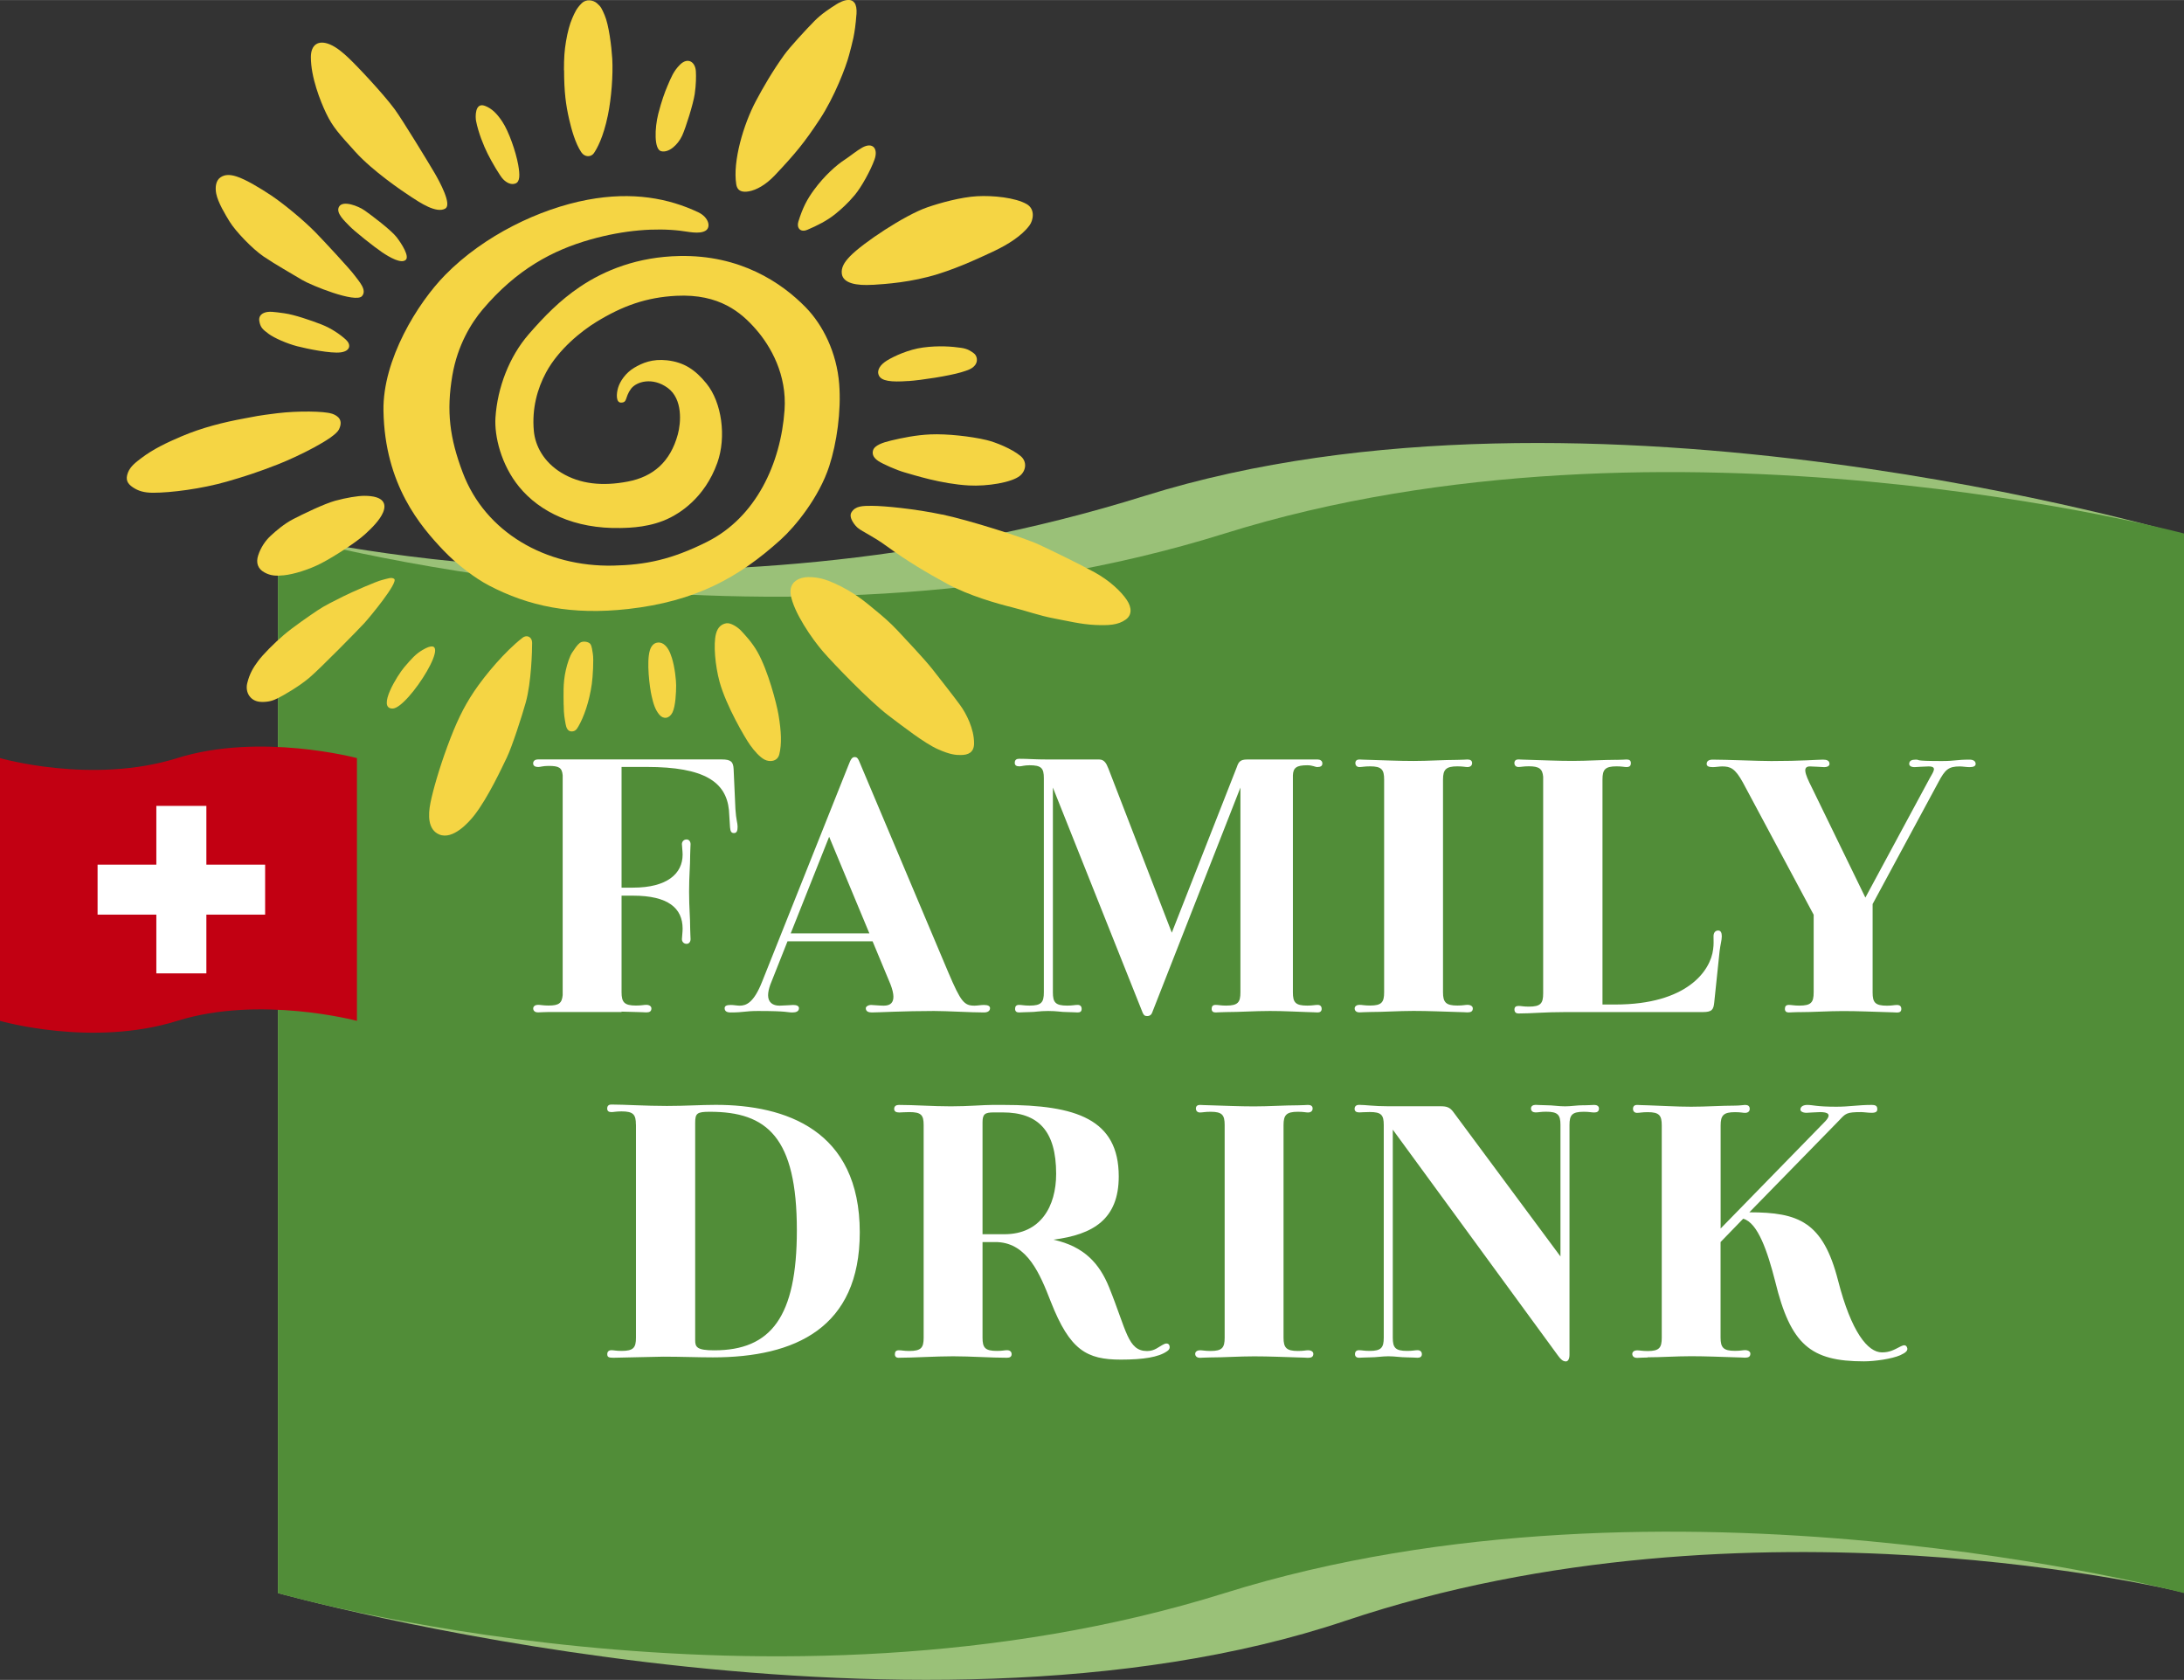<?xml version="1.0" encoding="UTF-8"?>
<svg xmlns="http://www.w3.org/2000/svg" id="a" width="120.25mm" height="92.49mm" viewBox="0 0 340.87 262.17">
  <rect x="0" y="0" width="340.87" height="262.17" fill="#333333" stroke="none"/>
  <path d="M340.64,83.41s-92.96-27.61-161.92-6.04c-70.96,22.2-135.33,5.89-135.33,5.89v165.37s98.08,27.33,166.6,4.32c63.19-21.23,130.89-4.39,130.89-4.39l-.24-165.15Z" fill="#9ac178" stroke-width="0"></path>
  <path d="M340.87,83.26s-80.77-21.57-149.73,0c-70.96,22.2-147.75,0-147.75,0v165.37s76.79,22.2,147.75,0c68.95-21.57,149.73,0,149.73,0V83.26Z" fill="#518d38" stroke-width="0"></path>
  <path d="M107.72,144.94c0,.45.06,1.46.06,1.63,0,.39-.22.73-.62.73-.45,0-.73-.34-.73-.73,0-.22.11-1.12.11-1.63,0-3.2-2.24-5.16-7.74-5.16h-1.79v15.08c0,1.57.45,2.07,2.24,2.07.9,0,1.23-.11,1.63-.11.45,0,.79.22.79.56,0,.45-.28.62-.79.62-.17,0-.95-.06-1.63-.06-.73,0-1.46-.06-2.24-.06v.06h-11.38c-.67,0-1.46.06-1.68.06-.34,0-.73-.17-.73-.62,0-.34.34-.56.73-.56.45,0,.79.11,1.68.11,1.63,0,2.07-.39,2.19-1.63v-34.31c-.11-1.18-.56-1.46-2.19-1.46-.9,0-1.29.17-1.63.17-.45,0-.79-.17-.79-.56,0-.45.39-.62.73-.62h28.71c1.46,0,1.79.39,1.85,1.51l.28,6.22c.11,1.74.34,2.19.34,2.75,0,.62-.11,1.01-.56,1.01s-.56-.28-.62-.9l-.17-2.69c-.45-4.37-3.81-6.73-12.84-6.73h-3.92v18.84h1.79c5.33,0,7.74-2.19,7.74-5.16,0-.5-.11-1.35-.11-1.63,0-.39.28-.73.73-.73.39,0,.62.34.62.73,0,.17-.06,1.18-.06,1.63,0,1.85-.17,3.2-.17,5.78s.17,3.92.17,5.77Z" fill="#fff" stroke-width="0"></path>
  <path d="M136.2,146.91h-13.29l-2.69,6.78c-.22.62-.34,1.18-.34,1.63,0,1.12.73,1.63,1.79,1.63.56,0,1.91-.11,2.13-.11.56,0,.9.17.9.5,0,.5-.45.67-1.01.67-.9,0-.67-.23-5.38-.23-2.07,0-2.19.23-4.26.23-.67,0-.95-.23-.95-.67,0-.34.28-.5.95-.5.45,0,1.01.11,1.4.11,1.01,0,2.19-.45,3.48-3.7l13.51-33.87c.34-.9.56-1.23.95-1.23.45,0,.56.28.95,1.23l13.68,32.41c1.96,4.6,2.47,5.16,4.09,5.16.39,0,1.01-.11,1.46-.11.62,0,.95.17.95.5,0,.45-.39.67-.95.67-2.07,0-5.72-.23-7.79-.23-4.71,0-8.75.23-9.7.23-.56,0-.95-.17-.95-.67,0-.22.34-.5.84-.5.22,0,1.35.11,1.96.11,1.07,0,1.51-.5,1.51-1.4,0-.5-.17-1.18-.45-1.91l-2.8-6.73ZM123.41,145.67h12.28l-6.28-15.08-6,15.08Z" fill="#fff" stroke-width="0"></path>
  <path d="M172.97,119.88l9.92,25.68,10.15-25.85c.28-.84.56-1.18,1.63-1.18h10.99c.34,0,.73.17.73.62,0,.39-.28.56-.79.56-.34,0-.73-.28-1.57-.28-1.68,0-2.19.39-2.24,1.57v33.87c0,1.57.39,2.07,2.24,2.07.84,0,1.18-.11,1.63-.11.39,0,.62.22.62.62s-.28.56-.62.56c-.22,0-1.01-.06-1.63-.06-2.13-.06-3.48-.17-5.83-.17s-4.71.17-6.84.17c-.62,0-1.4.06-1.63.06-.39,0-.62-.17-.62-.56s.17-.62.62-.62.79.11,1.63.11c1.85,0,2.24-.5,2.24-2.07v-31.96l-13.79,35.16c-.11.28-.34.5-.73.5h-.06c-.39,0-.5-.17-.67-.5l-14.02-35.16v31.96c0,1.57.39,2.07,2.24,2.07.84,0,1.18-.11,1.63-.11.39,0,.62.22.62.62s-.22.56-.62.56c-.22,0-1.01-.06-1.63-.06-1.01,0-1.51-.17-2.97-.17s-1.96.17-2.92.17c-.62,0-1.4.06-1.63.06-.39,0-.62-.17-.62-.56s.17-.62.62-.62.79.11,1.63.11c1.85,0,2.24-.5,2.24-2.07v-33.42c0-1.57-.39-2.02-2.24-2.02-.84,0-1.23.17-1.57.17-.5,0-.73-.17-.73-.56,0-.45.28-.62.67-.62,1.51,0,2.36.11,4.6.11h7.91c.79,0,1.12.62,1.4,1.34Z" fill="#fff" stroke-width="0"></path>
  <path d="M227.46,118.59c.67,0,1.46-.06,1.57-.06.45,0,.73.17.73.56s-.28.62-.73.62c-.34,0-.67-.11-1.57-.11-1.79,0-2.24.5-2.24,2.07v33.19c0,1.57.45,2.07,2.24,2.07.9,0,1.23-.11,1.57-.11.5,0,.84.22.84.56,0,.45-.28.62-.84.62-.11,0-.9-.06-1.57-.06-2.07-.06-4.49-.17-6.84-.17s-4.71.17-6.78.17c-.67,0-1.46.06-1.68.06-.34,0-.73-.17-.73-.62,0-.34.34-.56.73-.56.45,0,.79.11,1.68.11,1.79,0,2.19-.5,2.19-2.07v-33.19c0-1.57-.39-2.07-2.19-2.07-.9,0-1.23.11-1.68.11-.34,0-.62-.22-.62-.62s.28-.56.62-.56c.22,0,1.01.06,1.68.06,2.07.06,4.49.17,6.78.17s4.77-.17,6.84-.17Z" fill="#fff" stroke-width="0"></path>
  <path d="M252.3,118.59c.67,0,1.46-.06,1.57-.06.45,0,.67.17.67.56s-.17.62-.67.62c-.39,0-.67-.11-1.57-.11-1.79,0-2.19.5-2.19,2.07v35.1h2.02c11.16,0,14.86-5.27,15.25-8.63.11-.79.06-1.29.06-2.02,0-.56.28-.9.73-.9.39,0,.56.34.56.9,0,.62-.22,1.29-.34,2.3l-.84,8.02c-.11,1.12-.34,1.51-1.79,1.51h-21.42c-3.36,0-5.27.22-7.35.22-.34,0-.62-.17-.62-.62,0-.39.22-.56.67-.56.34,0,.73.11,1.57.11,1.85,0,2.24-.5,2.24-2.07v-33.81c-.11-1.23-.62-1.63-2.24-1.63-.84,0-1.18.11-1.63.11-.34,0-.62-.22-.62-.62s.28-.56.62-.56c.22,0,1.01.06,1.63.06,2.13.06,4.54.17,6.84.17s4.77-.17,6.84-.17Z" fill="#fff" stroke-width="0"></path>
  <path d="M280.83,157.95c-.62,0-1.4.06-1.63.06-.39,0-.62-.17-.62-.56s.17-.62.62-.62.78.11,1.63.11c1.85,0,2.24-.5,2.24-2.07v-12.11l-11.04-20.63c-1.23-2.24-1.96-2.52-3.25-2.52-.39,0-1.01.11-1.46.11-.67,0-.95-.17-.95-.5,0-.45.34-.67.95-.67,2.07,0,7.12.22,9.14.22,4.71,0,7.23-.22,8.07-.22.62,0,1.01.17,1.01.67,0,.28-.28.5-.84.5-.23,0-1.63-.11-2.19-.11-1.12,0-.95.9.28,3.31l8.35,17.16,10.04-18.62c.56-1.01,1.23-1.85-.17-1.85-.62,0-2.02.11-2.19.11-.56,0-.84-.22-.84-.5,0-.5.39-.67,1.01-.67.84,0-.62.22,4.09.22,2.07,0,2.24-.22,4.32-.22.56,0,.95.22.95.67,0,.34-.34.5-.95.5-.45,0-1.12-.11-1.51-.11-1.74,0-2.3.45-3.36,2.47l-10.26,19.01v13.79c0,1.57.39,2.07,2.24,2.07.84,0,1.12-.11,1.57-.11s.67.22.67.62-.23.56-.67.56c-.22,0-.9-.06-1.57-.06-2.13-.06-4.54-.17-6.84-.17s-4.71.17-6.84.17Z" fill="#fff" stroke-width="0"></path>
  <path d="M99.25,175.52c0-1.57-.39-2.07-2.24-2.07-.84,0-1.23.11-1.57.11-.45,0-.67-.17-.67-.56,0-.45.28-.62.62-.62,2.07,0,5.33.22,8.69.22,2.92,0,5.33-.17,7.63-.17,10.88,0,22.48,3.92,22.48,19.9,0,14.91-10.09,19.51-22.93,19.51-2.35,0-4.93-.11-7.74-.11-1.18,0-6.79.17-7.79.17-.73,0-.95-.11-.95-.56,0-.39.22-.62.67-.62.34,0,.73.11,1.57.11,1.85,0,2.24-.5,2.24-2.07v-33.25ZM124.37,192.01c0-14.52-4.65-18.5-13.57-18.5-2.02,0-2.3.23-2.3,1.74v33.92c0,1.07.28,1.57,2.97,1.57,8.86,0,12.9-5.22,12.9-18.73Z" fill="#fff" stroke-width="0"></path>
  <path d="M140.29,211.91c-.39,0-.62-.17-.62-.56s.17-.62.62-.62.79.11,1.63.11c1.85,0,2.24-.5,2.24-2.07v-33.19c0-1.57-.39-2.02-2.24-2.02-.84,0-1.23.06-1.57.06-.5,0-.79-.17-.79-.56,0-.45.34-.62.73-.62,2.41,0,5.27.22,8.13.22,2.69,0,5.1-.22,6.45-.22h1.74c11.38,0,18,2.24,18,11.16,0,6.67-3.98,9.08-10.21,9.87,4.88,1.06,7.23,3.81,8.69,7.4,2.75,6.78,2.92,9.98,5.94,9.98,1.23,0,1.79-.67,2.64-1.07.45-.22.73-.06.84.17.11.34.06.67-.39.95-1.29.9-3.65,1.29-7.18,1.29-5.33,0-7.96-1.46-10.93-9.03-1.68-4.32-3.64-9.08-8.3-9.31h-2.36v14.91c0,1.57.39,2.07,2.24,2.07.9,0,1.18-.11,1.57-.11.45,0,.73.22.73.62s-.28.56-.73.56c-2.47,0-5.66-.23-8.41-.23s-6.22.23-8.47.23ZM156.77,192.62c5.66,0,8.07-4.37,8.07-9.42,0-6.73-2.8-9.59-8.35-9.59h-1.4c-1.4,0-1.74.28-1.74,1.57v17.44h3.42Z" fill="#fff" stroke-width="0"></path>
  <path d="M202.57,172.5c.67,0,1.46-.06,1.57-.06.45,0,.73.17.73.56s-.28.62-.73.62c-.34,0-.67-.11-1.57-.11-1.79,0-2.24.5-2.24,2.07v33.19c0,1.57.45,2.07,2.24,2.07.9,0,1.23-.11,1.57-.11.5,0,.84.22.84.56,0,.45-.28.62-.84.62-.11,0-.9-.06-1.57-.06-2.07-.06-4.49-.17-6.84-.17s-4.71.17-6.78.17c-.67,0-1.46.06-1.68.06-.34,0-.73-.17-.73-.62,0-.34.34-.56.73-.56.45,0,.79.11,1.68.11,1.79,0,2.19-.5,2.19-2.07v-33.19c0-1.57-.39-2.07-2.19-2.07-.9,0-1.23.11-1.68.11-.34,0-.62-.22-.62-.62s.28-.56.62-.56c.22,0,1.01.06,1.68.06,2.07.06,4.49.17,6.78.17s4.77-.17,6.84-.17Z" fill="#fff" stroke-width="0"></path>
  <path d="M247.2,172.5c.62,0,1.4-.06,1.63-.06.39,0,.73.17.73.56,0,.45-.28.62-.73.62s-.79-.11-1.63-.11c-1.85,0-2.24.5-2.24,2.07v35.83c0,.67-.22,1.06-.56,1.06-.45,0-.78-.28-1.23-.9l-25.79-35.27v32.46c0,1.57.39,2.07,2.24,2.07.9,0,1.18-.11,1.63-.11.39,0,.67.22.67.62s-.28.56-.67.56c-.22,0-.95-.06-1.63-.06-1.01,0-1.91-.17-2.92-.17s-1.85.17-2.92.17c-.67,0-1.46.06-1.68.06-.34,0-.62-.17-.62-.56s.22-.62.62-.62c.45,0,.79.11,1.68.11,1.79,0,2.19-.5,2.19-2.07v-33.19c0-1.57-.39-2.02-2.19-2.02-.9,0-1.29.06-1.63.06-.45,0-.73-.17-.73-.56,0-.45.34-.62.67-.62,1.01,0,2.3.22,4.6.22h8.19c.9,0,1.4.17,1.91.84l16.76,22.6v-20.52c0-1.57-.39-2.07-2.24-2.07-.84,0-1.18.11-1.63.11-.39,0-.73-.17-.73-.62,0-.39.34-.56.73-.56.22,0,1.01.06,1.63.06,1.06,0,1.91.17,2.97.17.95,0,1.79-.17,2.92-.17Z" fill="#fff" stroke-width="0"></path>
  <path d="M257.17,211.86c-.67,0-1.46.06-1.68.06-.34,0-.73-.17-.73-.62,0-.34.34-.56.73-.56.45,0,.79.11,1.68.11,1.79,0,2.19-.5,2.19-2.07v-33.14c0-1.57-.39-2.07-2.19-2.07-.9,0-1.23.11-1.68.11-.34,0-.62-.22-.62-.62,0-.45.28-.62.62-.62.22,0,1.01.06,1.68.06,2.07.06,4.49.22,6.78.22s4.77-.17,6.84-.17c.67,0,1.46-.11,1.57-.11.45,0,.73.17.73.62,0,.39-.28.62-.73.62-.34,0-.67-.11-1.57-.11-1.79,0-2.24.5-2.24,2.07v16.09l16.2-16.6c1.29-1.29.45-1.57-.67-1.57-.56,0-1.91.11-2.13.11-.56,0-.95-.22-.95-.5,0-.5.5-.73,1.07-.73.9,0,1.4.28,4.54.28,2.07,0,3.42-.28,5.49-.28.67,0,.9.17.9.67,0,.34-.17.56-.9.56-.5,0-1.23-.11-1.63-.11-2.3,0-2.41.22-3.42,1.29l-14.02,14.35c7.68,0,11.49,1.46,13.85,10.65,2.07,8.07,4.65,11.21,6.84,11.21,1.18,0,1.79-.34,2.97-.95.45-.23.79-.23.95.17.22.5-.22.84-1.07,1.23-1.29.56-3.92.95-5.66.95-8.3,0-11.44-2.58-13.85-12.5-1.18-4.6-2.69-9.14-4.99-9.76l-3.53,3.64v14.91c0,1.57.45,2.07,2.24,2.07.9,0,1.23-.11,1.57-.11.5,0,.84.22.84.56,0,.45-.28.62-.84.62-.11,0-.9-.06-1.57-.06-2.07-.06-4.49-.17-6.84-.17s-4.71.17-6.78.17Z" fill="#fff" stroke-width="0"></path>
  <path d="M96.83,82.4c-7.15.15-12.58-2.49-15.8-6.42-2.82-3.44-3.89-7.92-3.7-10.82.31-4.66,2.14-9.49,5.2-13.01,2.37-2.72,4.8-5.25,8-7.4,3.82-2.57,8.99-4.68,15.55-4.8,9.41-.18,15.85,4.1,19.67,8.01,2.67,2.73,4.85,7.04,5.23,11.99.33,4.23-.39,9.21-1.55,12.78-1.58,4.89-5.33,9.46-7.56,11.47-6.61,5.99-13.37,9.66-23.82,10.84-8.84.99-15.53-.42-21.78-3.69-2.04-1.07-4.91-3.19-7.09-5.49-3.47-3.66-9.14-10.15-9.33-21.78-.13-7.95,5.32-16.79,9.65-21.19,6.02-6.13,14.69-10.31,22.22-11.72,7-1.31,12.66-.23,17.27,1.96,1.62.77,2.02,2.33,1.13,2.87-.98.6-2.8.13-3.99,0-3.79-.44-8.62-.14-13.99,1.38-5.83,1.65-11.49,4.62-16.83,10.94-1.74,2.06-3.91,5.55-4.71,10.28-.95,5.6-.41,9.76,1.61,15.12,3.52,9.37,12.98,14.78,23.52,14.55,5.01-.11,9.08-.93,14.62-3.71,7.63-3.82,11.52-12.22,12.1-20.58.38-5.48-2.13-9.94-4.53-12.66-2.22-2.52-5.61-5.5-12.36-5.16-4.68.24-8.4,1.57-12.49,4.08-2.28,1.4-5.87,4.23-7.84,7.88-1.37,2.54-2.23,5.65-1.91,9.13.21,2.31,1.52,4.83,4.28,6.52,2.93,1.79,6.45,2.14,10.4,1.38s6.62-3.07,7.79-7.35c.5-1.83.79-5.53-1.57-7.26s-4.88-1.01-5.74.14c-.98,1.33-.51,2.15-1.56,2.15-.79,0-.74-1.36-.45-2.32.3-1,1.16-2.31,2.52-3.12,1.26-.75,2.83-1.42,5.13-1.16,2.62.3,4.37,1.44,6.14,3.62,2.42,2.97,3.12,8.35,1.71,12.34-2.03,5.73-6.2,8-7.32,8.57-3,1.54-6.3,1.61-7.83,1.64Z" fill="#f5d544" stroke-width="0"></path>
  <path d="M147.04,80.29c4.24.9,12.7,3.57,15.18,4.73s6.19,2.97,8.59,4.28,4.17,3.02,5.03,4.29.82,2.42-.15,3.11c-1.19.85-2.66.93-4.81.83s-4.2-.61-6.43-1.03-4.37-1.2-6.52-1.73c-2.27-.56-6.69-1.81-10.05-3.63s-6.39-3.65-9.44-5.87c-2.26-1.65-3.7-2.2-4.55-2.88-.4-.32-1.5-1.6-1-2.43.62-1.02,1.75-1.02,3.21-1.02,1.84,0,6.69.46,10.93,1.36Z" fill="#f5d544" stroke-width="0"></path>
  <path d="M123.42,92.8c-.33-2.05,1.42-2.74,2.76-2.74,1.6,0,2.76.39,4.04.96,3.16,1.42,4.98,3.04,6.46,4.26.9.73,2.25,1.88,3.37,3.08s4.25,4.51,5.49,6.09,3.42,4.36,4.34,5.63,2.15,3.63,2.15,5.92c0,1.47-.96,1.83-2.07,1.83-.75,0-1.57-.01-3.61-.92s-5.43-3.54-7.75-5.3c-2.89-2.2-8.51-8.03-10.17-9.95s-4.58-6.11-5.02-8.86Z" fill="#f5d544" stroke-width="0"></path>
  <path d="M133.67,2.24c-.24,3.24-.65,4.41-1.14,6.31s-2.31,6.62-4.59,10.07c-2.39,3.63-3.81,5.35-7.01,8.74-1.41,1.49-2.89,2.3-4.05,2.5-.92.16-1.79.05-1.97-1.11-.57-3.55,1.11-9.31,3.08-13.01,1.12-2.1,2.52-4.55,4.4-7.17.92-1.27,3.4-3.95,4.75-5.32,1.1-1.11,2.41-1.96,3.48-2.63.49-.3,3.31-1.92,3.06,1.61Z" fill="#f5d544" stroke-width="0"></path>
  <path d="M136.24,44.44c-2.57.17-4.64-.23-4.85-1.7-.13-.94.34-1.78,1.27-2.74,2.04-2.11,8.53-6.41,12.02-7.63,2.06-.72,5.32-1.61,7.82-1.75s5.99.22,7.74,1.23c1.38.79,1.02,2.54.45,3.31-1.21,1.66-3.48,3.04-5.39,3.95-1.78.84-5.3,2.53-8.88,3.65-4.2,1.31-8.17,1.56-10.18,1.69Z" fill="#f5d544" stroke-width="0"></path>
  <path d="M81.53,99.54c.67-.52,1.52-.19,1.52.81,0,1.17-.11,6.08-.99,9.27-.59,2.13-2.17,6.98-2.95,8.59s-2.93,6.26-5.07,9.01c-.9,1.16-3.38,3.9-5.49,3.01-1.78-.75-1.75-3.02-1.37-4.92.38-1.91,1.36-5.35,2.66-8.87s2.44-5.98,4.16-8.54,4.84-6.27,7.53-8.35Z" fill="#f5d544" stroke-width="0"></path>
  <path d="M51.77,64.54c1.08.37,1.82,1.06,1.13,2.48s-6.49,4.26-9.58,5.47-5.28,1.91-7.92,2.67c-3.95,1.13-8.71,1.74-11.5,1.74-1.46,0-2.35-.3-3.18-.86s-1.18-1.18-.75-2.29c.38-.98,1.24-1.61,2.05-2.23,1.91-1.46,4.08-2.47,6.28-3.41,3.19-1.36,6.54-2.21,9.94-2.83,1.67-.3,1.77-.39,5.02-.79s7.41-.32,8.49.06Z" fill="#f5d544" stroke-width="0"></path>
  <path d="M69.52,32.54c-1.42.83-4.04-.97-5.35-1.82-1.42-.92-6.02-4.05-8.7-7.02-2.5-2.77-3.53-3.85-4.57-6.03-.89-1.86-2.39-5.63-2.38-8.77,0-1.9,1.13-2.74,2.98-1.97,1.07.45,2.12,1.37,2.85,2.06,1.31,1.22,5.44,5.6,7.24,8.04,1.19,1.61,5.39,8.51,6.22,9.93s2.75,4.97,1.7,5.57Z" fill="#f5d544" stroke-width="0"></path>
  <path d="M56.5,46.21c-1.01,1.14-7.98-1.7-9.34-2.52-1.49-.9-4.29-2.48-6.03-3.67s-4.34-3.89-5.3-5.45c-.65-1.06-1.81-2.97-2.08-4.34-.19-.96-.09-2.05.67-2.56.72-.48,1.52-.44,2.5-.13,1.4.44,3.71,1.82,5.47,3s4.86,3.69,6.86,5.73c1.26,1.29,5.31,5.65,6.05,6.65s2.04,2.35,1.19,3.3Z" fill="#f5d544" stroke-width="0"></path>
  <path d="M40.83,109.54c-1.7,0-2.61-1.44-2.24-2.93s.92-2.4,1.69-3.44,2.53-2.81,4.02-4.08,4.01-2.99,5.21-3.8,2.64-1.5,4.05-2.21,5.24-2.37,6.05-2.56,1.52-.51,1.92-.17c.66.57-3.82,5.97-4.67,6.9s-6.92,7.12-8.58,8.52-4.04,2.75-4.85,3.16-1.42.62-2.59.62Z" fill="#f5d544" stroke-width="0"></path>
  <path d="M88.02,10.95c0-1.94.08-3.07.32-4.5s.58-2.7.97-3.59.65-1.53,1.48-2.36c.65-.66,1.75-.55,2.38,0s.74.8,1.19,1.84c.66,1.51,1.08,4.86,1.2,6.83.14,2.53-.13,6.1-.68,8.8-.73,3.54-1.73,5.26-2.19,5.93-.42.62-1.41.68-1.96-.14-.94-1.39-1.54-3.58-1.91-5.19-.5-2.19-.78-4.23-.78-7.62Z" fill="#f5d544" stroke-width="0"></path>
  <path d="M41.25,89.32c-1-.55-1.34-1.48-.95-2.66s1.08-2.25,1.95-3.05,2.11-1.87,3.52-2.6,4.82-2.39,6.54-2.86,3.54-.77,4.54-.77c3.14,0,3.47,1.3,2.95,2.56s-1.83,2.52-2.82,3.43c-1.39,1.28-4.83,3.49-6.81,4.52s-4.37,1.74-5.85,1.89c-1.18.12-2.08.1-3.07-.46Z" fill="#f5d544" stroke-width="0"></path>
  <path d="M151.21,75.76c-4.35-.24-8.62-1.65-10.03-2.04-1.25-.35-3.42-1.32-4.09-1.77-.61-.41-1.04-.94-.83-1.66.23-.8,1.52-1.23,2.81-1.54,1.76-.42,3.91-.86,6.17-.96,2.52-.11,6.3.3,8.72.88,1.48.35,3.98,1.38,5.31,2.48,1.12.92.83,2.36-.08,3.1-1.29,1.06-5.14,1.67-7.99,1.51Z" fill="#f5d544" stroke-width="0"></path>
  <path d="M111.74,98.94c.29-1.14.94-1.55,1.62-1.67s1.8.61,2.33,1.19,1.7,1.78,2.56,3.33c1.63,2.91,2.95,7.96,3.26,9.79.43,2.56.52,4.54.12,6.14-.29,1.17-1.54,1.23-2.3.83s-1.58-1.33-2.26-2.28c-.79-1.1-3.75-6.16-4.76-9.85-.7-2.57-.98-5.87-.57-7.48Z" fill="#f5d544" stroke-width="0"></path>
  <path d="M126,35.86c-1.09.47-1.69-.32-1.4-1.26.69-2.22,1.36-3.48,2.44-4.96,1.64-2.24,3.56-3.93,4.86-4.76.64-.41,1.84-1.39,2.67-1.85,1.66-.92,2.53.17,1.92,1.87s-2.03,4.27-3.07,5.52-2.1,2.21-3.04,2.97c-1.31,1.06-2.85,1.82-4.37,2.47Z" fill="#f5d544" stroke-width="0"></path>
  <path d="M141.75,59.46c-2.73.2-4.18,0-4.58-.87-.37-.81.2-1.68,1.3-2.35s3.35-1.71,5.61-2.01c2.47-.33,4.55-.15,5.92.05,1.03.15,1.5.49,1.99.85s.67,1.18.24,1.79c-.47.66-1.22.87-2.23,1.18-1.89.56-6.13,1.22-8.24,1.37Z" fill="#f5d544" stroke-width="0"></path>
  <path d="M108.43,14.67c-.24,1.58-1.4,5.27-1.96,6.49-.66,1.43-2.09,2.74-3.29,2.43-1.11-.29-1.01-3.59-.44-5.83.51-1.99,1.01-3.36,1.44-4.36.56-1.31.94-2.3,1.94-3.3,1.24-1.24,2.42-.44,2.49,1.06.04.76.04,2.02-.18,3.5Z" fill="#f5d544" stroke-width="0"></path>
  <path d="M40.47,50.09c-.07-.44.05-.96.7-1.25.75-.33,1.65-.16,3.21.05s4.15,1.11,5.76,1.73,3.04,1.64,3.86,2.4.7,1.77-.83,1.97-5.16-.54-6.76-.95-3.6-1.28-4.51-1.96-1.26-.98-1.43-1.99Z" fill="#f5d544" stroke-width="0"></path>
  <path d="M87.97,109.99c0-1.54-.13-3.33.33-5.36.24-1.09.64-2.27,1.02-2.82s.72-1.12,1.18-1.48,1.41-.18,1.65.19.29,1,.38,1.52c.15.83,0,3.59-.16,4.68-.39,2.8-1.27,5.24-2.11,6.67-.24.4-.45.76-1.05.76s-.84-.58-.94-1.19c-.13-.79-.29-1.42-.29-2.96Z" fill="#f5d544" stroke-width="0"></path>
  <path d="M80.45,28.63c-.66.26-1.38-.1-1.94-.68-.48-.5-1.76-2.67-2.4-3.96s-1.44-3.25-1.81-5.12c-.11-.55-.22-2.94,1.37-2.36,1.14.42,1.95,1.3,2.72,2.46,1.01,1.51,2.11,4.65,2.49,6.75.28,1.58.28,2.63-.42,2.91Z" fill="#f5d544" stroke-width="0"></path>
  <path d="M105.53,106.97c0,1.06-.09,3.23-.57,4.21s-1.41,1.12-2.05.36-.93-1.69-1.2-2.88c-.33-1.42-.82-5.38-.29-7.14.42-1.41,1.51-1.43,2.12-1.02s1,1.13,1.32,2.16c.48,1.52.67,3.56.67,4.3Z" fill="#f5d544" stroke-width="0"></path>
  <path d="M63.34,40.54c-.69.67-2.5-.36-3.73-1.19s-4.33-3.3-5.05-4.06-2.25-2.08-1.62-3.07,2.99-.07,4,.64,4.11,3.04,4.97,4.16,1.99,2.97,1.43,3.52Z" fill="#f5d544" stroke-width="0"></path>
  <path d="M61.27,110.58c-2.46,0,.76-5.22,1.85-6.48s1.71-2.01,2.84-2.67c5.55-3.27-2.23,9.15-4.69,9.15Z" fill="#f5d544" stroke-width="0"></path>
  <path d="M55.71,118.31s-15.13-4.04-28.04,0c-13.29,4.16-27.67,0-27.67,0v41.01s14.38,4.16,27.67,0c12.91-4.04,28.04,0,28.04,0v-41.01Z" fill="#c20012" stroke-width="0"></path>
  <polygon points="41.38 134.94 32.21 134.94 32.21 125.77 24.4 125.77 24.4 134.94 15.23 134.94 15.23 142.74 24.4 142.74 24.4 151.91 32.21 151.91 32.21 142.74 41.38 142.74 41.38 134.94" fill="#fff" stroke-width="0"></polygon>
</svg>
